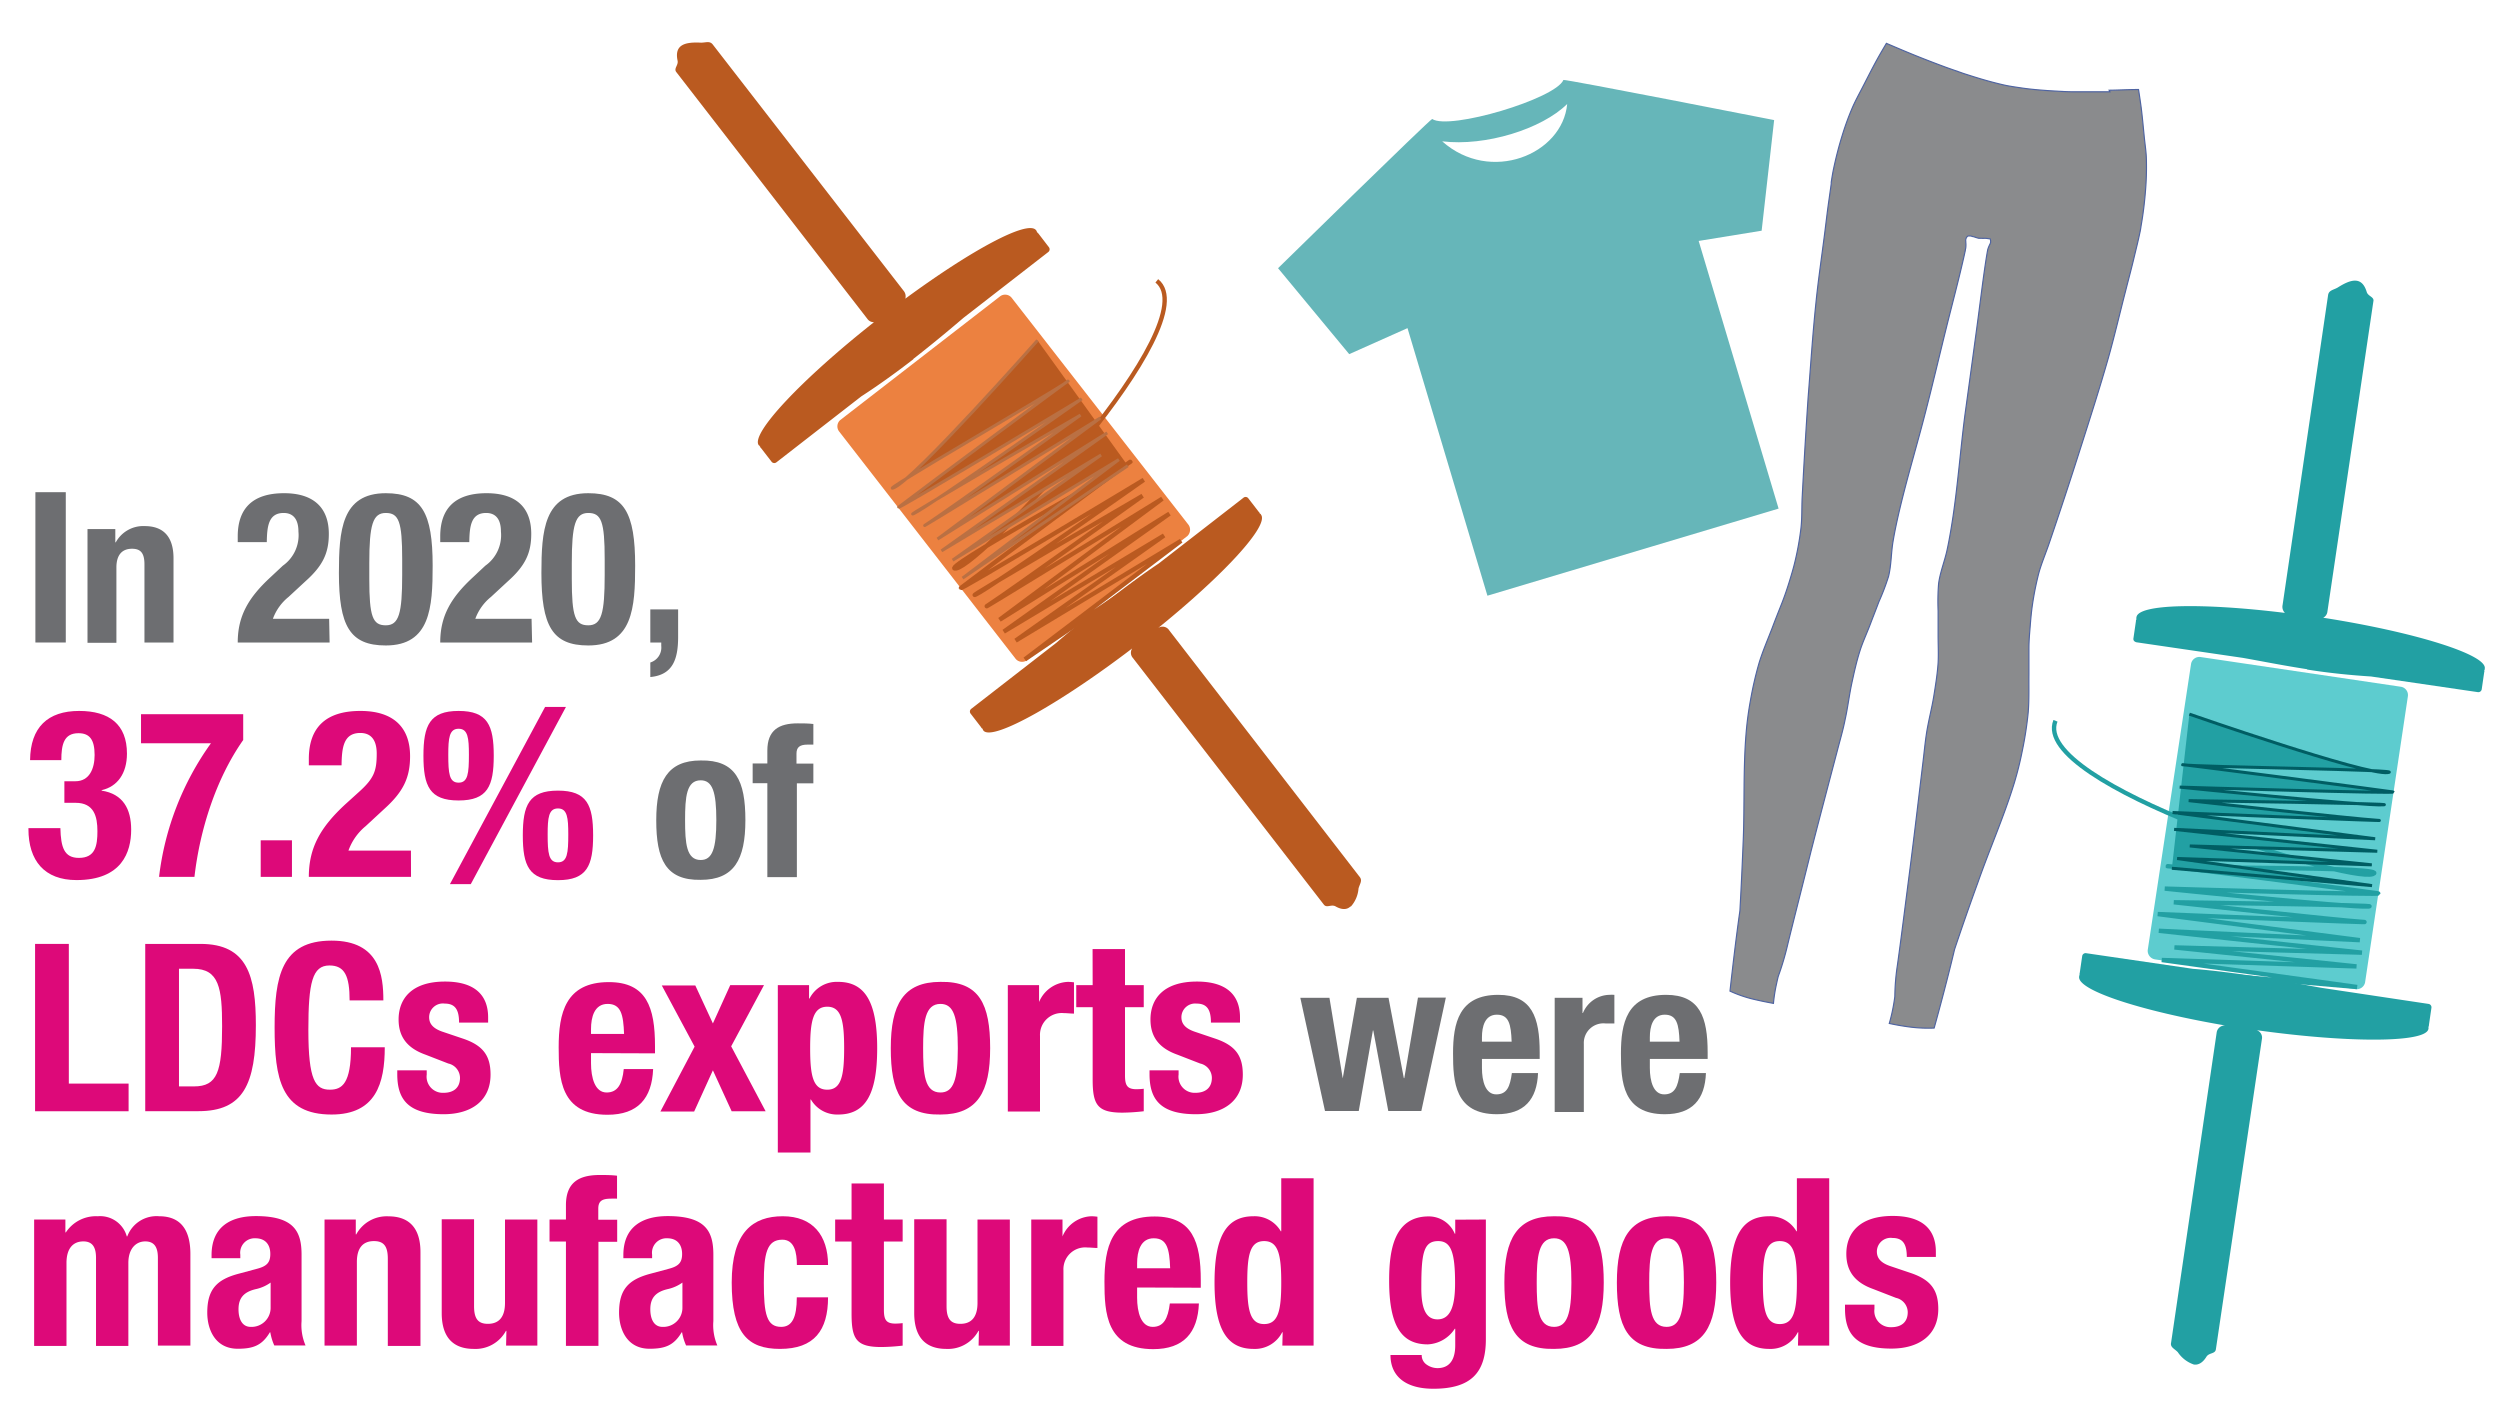 <?xml version="1.0" encoding="UTF-8"?> <svg xmlns="http://www.w3.org/2000/svg" id="Layer_1" data-name="Layer 1" viewBox="0 0 320 180"><defs><style>.cls-1{fill:#6d6e71;}.cls-2{fill:#dd0979;}.cls-3{fill:#8a8b8d;stroke:#4e63a1;stroke-miterlimit:15.12;stroke-width:0.15px;}.cls-4{fill:#66b6b9;fill-rule:evenodd;}.cls-5,.cls-8{fill:#22a0a3;}.cls-6{fill:#5dcccf;}.cls-11,.cls-7{fill:none;}.cls-7{stroke:#22a0a3;stroke-width:0.56px;}.cls-8{stroke:#005d63;stroke-width:0.39px;}.cls-12,.cls-9{fill:#ba5a20;}.cls-10{fill:#ec8140;}.cls-11{stroke:#ba5a20;stroke-width:0.56px;}.cls-12{stroke:#ba7043;stroke-width:0.39px;}</style></defs><path class="cls-1" d="M4.53,82.24V63H8.42V82.24Z"></path><path class="cls-1" d="M11.2,67.72h3.56v1.7h.06a4,4,0,0,1,3.7-2.08c2.32,0,3.69,1.27,3.69,4.13V82.24H18.49v-10c0-1.45-.49-2-1.59-2-1.27,0-2,.78-2,2.4v9.64H11.2Z"></path><path class="cls-1" d="M42.19,82.24H30.43c0-3.4,1.37-5.75,4.21-8.37l1.56-1.46a4.78,4.78,0,0,0,2-4.37c0-1.59-.68-2.38-1.89-2.38-1.94,0-2.13,1.7-2.16,3.73H30.43v-.73c0-3.54,1.86-5.53,5.93-5.53,3.84,0,5.73,1.91,5.73,5.21,0,2.48-.79,4.1-3,6.07l-2.16,2a6.39,6.39,0,0,0-2,2.8h7.2Z"></path><path class="cls-1" d="M49.38,63.13c4.61,0,6,2.51,6,9.28,0,5.32-.3,10.21-6,10.21-4.62,0-6-2.52-6-9.29C43.39,68,43.68,63.13,49.38,63.13Zm-2.11,11c0,4.8.43,5.91,2.11,5.91s2.1-1.51,2.1-6.43V71.58c0-4.81-.43-5.92-2.1-5.92s-2.11,1.52-2.11,6.43Z"></path><path class="cls-1" d="M68.11,82.24H56.35c0-3.4,1.37-5.75,4.21-8.37l1.56-1.46a4.78,4.78,0,0,0,2-4.37c0-1.59-.68-2.38-1.89-2.38-1.94,0-2.13,1.7-2.16,3.73H56.35v-.73c0-3.54,1.86-5.53,5.93-5.53C66.12,63.13,68,65,68,68.34c0,2.48-.79,4.1-3,6.07l-2.16,2a6.39,6.39,0,0,0-2,2.8h7.2Z"></path><path class="cls-1" d="M75.3,63.13c4.61,0,6,2.51,6,9.28,0,5.32-.3,10.21-6,10.21-4.62,0-6-2.52-6-9.29C69.31,68,69.6,63.13,75.3,63.13Zm-2.11,11c0,4.8.43,5.91,2.11,5.91s2.1-1.51,2.1-6.43V71.58c0-4.81-.43-5.92-2.1-5.92s-2.11,1.52-2.11,6.43Z"></path><path class="cls-1" d="M86.8,78v3.51c0,2.86-.67,4.88-3.56,5.15V84.8a2,2,0,0,0,1.4-2.13v-.43h-1.4V78Z"></path><path class="cls-2" d="M7.73,106c.06,2.46.48,3.81,2.37,3.81,2.1,0,2.37-1.56,2.37-3.42s-.42-3.63-2.79-3.63H8.24V100H9.65c1.8,0,2.46-1.62,2.46-3.36,0-2-.66-2.79-2.07-2.79-1.86,0-2.19,1.44-2.19,3.45h-4C3.89,93.1,6.11,91,10.13,91c3.84,0,6.12,1.71,6.12,5.46,0,2.55-1.23,4.23-3.24,4.68v.06c2.73.42,3.78,2.34,3.78,5,0,2.85-1.17,6.45-7,6.45-4.11,0-6.15-2.49-6.15-6.54V106Z"></path><path class="cls-2" d="M31.13,91.42v3.3c-3.51,5-5.55,11.52-6.24,17.52H20.36A36.71,36.71,0,0,1,27,95.14H18.05V91.42Z"></path><path class="cls-2" d="M37.37,107.56v4.68h-4v-4.68Z"></path><path class="cls-2" d="M52.61,112.24H39.53c0-3.78,1.53-6.39,4.68-9.3L46,101.32c1.89-1.71,2.22-2.67,2.22-4.86,0-1.77-.75-2.64-2.1-2.64-2.16,0-2.37,1.89-2.4,4.14H39.53v-.81c0-3.93,2.07-6.15,6.6-6.15,4.26,0,6.36,2.13,6.36,5.79,0,2.76-.87,4.56-3.3,6.75l-2.4,2.22a7.15,7.15,0,0,0-2.19,3.12h8Z"></path><path class="cls-2" d="M58.7,91c3.72,0,4.5,1.86,4.5,5.73s-.78,5.73-4.5,5.73-4.5-1.86-4.5-5.73S55,91,58.7,91Zm0,9.18c1.2,0,1.32-1.2,1.32-3.57,0-2.13-.12-3.33-1.32-3.33s-1.32,1.2-1.32,3.33C57.38,99,57.5,100.18,58.7,100.18Zm11.07-9.69h2.67L60.26,113.17H57.59Zm1.65,10.71c3.72,0,4.5,1.86,4.5,5.73s-.78,5.73-4.5,5.73-4.5-1.86-4.5-5.73S67.7,101.2,71.42,101.2Zm0,9.18c1.2,0,1.32-1.2,1.32-3.57,0-2.13-.12-3.33-1.32-3.33s-1.32,1.2-1.32,3.33C70.1,109.18,70.22,110.38,71.42,110.38Z"></path><path class="cls-1" d="M89.69,97.34c4.48-.08,5.72,2.59,5.72,7.64s-1.45,7.64-5.72,7.64C85.21,112.7,84,110,84,105S85.43,97.34,89.69,97.34Zm0,12.74c1.51,0,2-1.49,2-5.1s-.49-5.1-2-5.1c-1.83,0-2,2.13-2,5.1S87.86,110.08,89.69,110.08Z"></path><path class="cls-1" d="M98.22,100.25H96.34V97.72h1.88V96.07c0-2.62,1.49-3.48,3.89-3.48.68,0,1.32,0,2,.08v2.64c-.24,0-.49,0-.73,0-1,0-1.43.32-1.43,1.16v1.27h2.16v2.53H102v12H98.22Z"></path><path class="cls-2" d="M4.49,142.24V120.82H8.81V138.7h7.65v3.54Z"></path><path class="cls-2" d="M18.59,120.82h7.08c6,0,7.08,4.11,7.08,10.41,0,7.59-1.62,11-7.35,11H18.59Zm4.32,18.24h1.92c3,0,3.6-1.89,3.6-7.71,0-4.86-.39-7.35-3.69-7.35H22.91Z"></path><path class="cls-2" d="M44.75,128.05c0-3.12-.63-4.47-2.58-4.47-2.19,0-2.7,2.19-2.7,8.25,0,6.48.9,7.65,2.76,7.65,1.56,0,2.7-.81,2.7-5.43h4.32c0,4.62-1.14,8.61-6.81,8.61-6.48,0-7.29-4.62-7.29-11.13S36,120.4,42.44,120.4c6.18,0,6.63,4.53,6.63,7.65Z"></path><path class="cls-2" d="M54.62,137v.54a2.07,2.07,0,0,0,2.16,2.34c1.26,0,2.1-.63,2.1-1.92a1.9,1.9,0,0,0-1.5-1.83L54.47,135c-2.28-.81-3.45-2.22-3.45-4.5,0-2.67,1.68-4.86,5.94-4.86,3.75,0,5.52,1.68,5.52,4.59v.66H58.76c0-1.62-.48-2.43-1.83-2.43a1.76,1.76,0,0,0-2,1.74c0,.78.42,1.44,1.8,1.89l2.49.84c2.61.87,3.57,2.19,3.57,4.62,0,3.39-2.52,5.07-6,5.07-4.65,0-5.94-2-5.94-5.13V137Z"></path><path class="cls-2" d="M75.65,134.8v1.29c0,1.89.51,3.75,2,3.75,1.38,0,2-1.05,2.19-3H83.6c-.15,3.75-1.95,5.85-5.85,5.85-6,0-6.24-4.62-6.24-8.64,0-4.32.84-8.34,6.42-8.34,4.83,0,5.91,3.24,5.91,8.19v.93Zm4.23-2.46c-.09-2.46-.39-3.84-2.1-3.84s-2.13,1.71-2.13,3.21v.63Z"></path><path class="cls-2" d="M93.47,126.1h4.32l-4.2,7.83L98,142.24H93.65L91.25,137l-2.4,5.28H84.53l4.38-8.31-4.2-7.83H89L91.25,131Z"></path><path class="cls-2" d="M99.56,126.1h4v1.71h.06a3.91,3.91,0,0,1,3.66-2.13c3.39,0,5,2.49,5,8.49s-1.56,8.49-5,8.49a3.87,3.87,0,0,1-3.48-1.92h-.06v6.78H99.56Zm6.33,13.38c1.8,0,2.16-1.8,2.16-5.31s-.36-5.31-2.16-5.31-2.19,1.8-2.19,5.31S104.06,139.48,105.89,139.48Z"></path><path class="cls-2" d="M120.38,125.68c5-.09,6.36,2.88,6.36,8.49s-1.62,8.49-6.36,8.49c-5,.09-6.36-2.88-6.36-8.49S115.64,125.68,120.38,125.68Zm0,14.16c1.68,0,2.22-1.65,2.22-5.67s-.54-5.67-2.22-5.67c-2,0-2.22,2.37-2.22,5.67S118.34,139.84,120.38,139.84Z"></path><path class="cls-2" d="M129,126.1h4v2.16H133a4.17,4.17,0,0,1,3.72-2.58,6.32,6.32,0,0,1,.75.06v4c-.42,0-.87-.06-1.29-.06a2.79,2.79,0,0,0-3.06,2.91v9.69H129Z"></path><path class="cls-2" d="M139.85,121.48H144v4.62h2.4v2.82H144v8.73c0,1.26.27,1.77,1.47,1.77a8.55,8.55,0,0,0,.93-.06v2.88a26,26,0,0,1-2.7.18c-3.24,0-3.84-1-3.84-4.26v-9.24h-2.1V126.1h2.1Z"></path><path class="cls-2" d="M150.86,137v.54a2.07,2.07,0,0,0,2.16,2.34c1.26,0,2.1-.63,2.1-1.92a1.9,1.9,0,0,0-1.5-1.83L150.71,135c-2.28-.81-3.45-2.22-3.45-4.5,0-2.67,1.68-4.86,5.94-4.86,3.75,0,5.52,1.68,5.52,4.59v.66H155c0-1.62-.48-2.43-1.83-2.43a1.76,1.76,0,0,0-1.95,1.74c0,.78.42,1.44,1.8,1.89l2.49.84c2.61.87,3.57,2.19,3.57,4.62,0,3.39-2.52,5.07-6,5.07-4.65,0-5.94-2-5.94-5.13V137Z"></path><path class="cls-1" d="M166.44,127.72h3.73l1.7,10.31h0l1.81-10.31h4.05L179.69,138h.06l1.75-10.31h3.57l-3.14,14.52H177.7l-1.92-10.31h-.05l-1.81,10.31H169.6Z"></path><path class="cls-1" d="M189.69,135.54v1.16c0,1.7.45,3.38,1.83,3.38s1.76-1,2-2.73h3.35c-.14,3.38-1.76,5.27-5.26,5.27-5.4,0-5.62-4.16-5.62-7.78,0-3.89.76-7.5,5.78-7.5,4.34,0,5.31,2.91,5.31,7.37v.83Zm3.8-2.21c-.08-2.21-.35-3.45-1.89-3.45s-1.91,1.53-1.91,2.88v.57Z"></path><path class="cls-1" d="M199,127.72h3.56v1.94h.06a3.74,3.74,0,0,1,3.35-2.32,5.16,5.16,0,0,1,.67,0V131c-.38,0-.78,0-1.16,0a2.51,2.51,0,0,0-2.75,2.62v8.72H199Z"></path><path class="cls-1" d="M211.18,135.54v1.16c0,1.7.46,3.38,1.83,3.38s1.76-1,2-2.73h3.35c-.13,3.38-1.75,5.27-5.26,5.27-5.4,0-5.62-4.16-5.62-7.78,0-3.89.76-7.5,5.78-7.5,4.35,0,5.32,2.91,5.32,7.37v.83Zm3.8-2.21c-.08-2.21-.35-3.45-1.89-3.45s-1.91,1.53-1.91,2.88v.57Z"></path><path class="cls-2" d="M4.37,156.1h4v1.65h.06a4.6,4.6,0,0,1,4.08-2.07,3.54,3.54,0,0,1,3.72,2.58h.06a4,4,0,0,1,4.08-2.58c2.73,0,4,1.71,4,4.83v11.73H20.21V161c0-1.35-.45-2.1-1.62-2.1s-2.16.9-2.16,2.76v10.62H12.29V161c0-1.35-.45-2.1-1.62-2.1-1.32,0-2.16.9-2.16,2.76v10.62H4.37Z"></path><path class="cls-2" d="M27.08,161.05v-.39c0-3.72,2.55-5,5.67-5,4.92,0,5.85,2,5.85,4.95v8.49a6.59,6.59,0,0,0,.51,3.12h-4a6.78,6.78,0,0,1-.51-1.68h-.06c-1,1.68-2.13,2.1-4.11,2.1-2.88,0-3.9-2.46-3.9-4.62,0-3,1.23-4.26,4.08-5l2.34-.63c1.23-.33,1.65-.81,1.65-1.89s-.54-2-1.92-2a1.85,1.85,0,0,0-1.92,2.1v.45Zm7.56,3.12a5.12,5.12,0,0,1-1.77.81c-1.68.36-2.34,1.17-2.34,2.61,0,1.23.45,2.25,1.56,2.25a2.44,2.44,0,0,0,2.55-2.49Z"></path><path class="cls-2" d="M41.54,156.1h4V158h.06a4.43,4.43,0,0,1,4.11-2.31c2.58,0,4.11,1.41,4.11,4.59v12H49.64V161.11c0-1.62-.54-2.25-1.77-2.25-1.41,0-2.19.87-2.19,2.67v10.71H41.54Z"></path><path class="cls-2" d="M64.82,170.35h-.06a4.43,4.43,0,0,1-4.11,2.31c-2.58,0-4.11-1.41-4.11-4.59v-12h4.14v11.13c0,1.62.54,2.25,1.77,2.25,1.41,0,2.19-.87,2.19-2.67V156.1h4.14v16.14h-4Z"></path><path class="cls-2" d="M72.44,158.92h-2.1V156.1h2.1v-1.83c0-2.91,1.65-3.87,4.32-3.87.75,0,1.47,0,2.22.09v2.94a7.31,7.31,0,0,0-.81,0c-1.17,0-1.59.36-1.59,1.29v1.41H79v2.82h-2.4v13.32H72.44Z"></path><path class="cls-2" d="M79.79,161.05v-.39c0-3.72,2.55-5,5.67-5,4.92,0,5.85,2,5.85,4.95v8.49a6.59,6.59,0,0,0,.51,3.12h-4a6.78,6.78,0,0,1-.51-1.68h-.06c-1,1.68-2.13,2.1-4.11,2.1-2.88,0-3.9-2.46-3.9-4.62,0-3,1.23-4.26,4.08-5l2.34-.63c1.23-.33,1.65-.81,1.65-1.89s-.54-2-1.92-2a1.85,1.85,0,0,0-1.92,2.1v.45Zm7.56,3.12a5.12,5.12,0,0,1-1.77.81c-1.68.36-2.34,1.17-2.34,2.61,0,1.23.45,2.25,1.56,2.25a2.44,2.44,0,0,0,2.55-2.49Z"></path><path class="cls-2" d="M102,161.92c0-1.56-.3-3.24-1.86-3.24-2,0-2.37,1.8-2.37,5.52,0,4,.36,5.64,2.22,5.64,1.38,0,2-1.17,2-3.78h4c0,4.23-1.77,6.6-6.15,6.6-4.14,0-6.18-2-6.18-8.49s2.73-8.49,6.54-8.49,5.79,2.43,5.79,6.24Z"></path><path class="cls-2" d="M109,151.48h4.14v4.62h2.4v2.82h-2.4v8.73c0,1.26.27,1.77,1.47,1.77a8.55,8.55,0,0,0,.93-.06v2.88a26,26,0,0,1-2.7.18c-3.24,0-3.84-1-3.84-4.26v-9.24h-2.1V156.1H109Z"></path><path class="cls-2" d="M125.3,170.35h-.06a4.43,4.43,0,0,1-4.11,2.31c-2.58,0-4.11-1.41-4.11-4.59v-12h4.14v11.13c0,1.62.54,2.25,1.77,2.25,1.41,0,2.19-.87,2.19-2.67V156.1h4.14v16.14h-4Z"></path><path class="cls-2" d="M132,156.1h4v2.16H136a4.17,4.17,0,0,1,3.72-2.58,6.32,6.32,0,0,1,.75.06v4c-.42,0-.87-.06-1.29-.06a2.79,2.79,0,0,0-3.06,2.91v9.69H132Z"></path><path class="cls-2" d="M145.55,164.8v1.29c0,1.89.51,3.75,2,3.75,1.38,0,1.95-1.05,2.19-3h3.72c-.15,3.75-1.95,5.85-5.85,5.85-6,0-6.24-4.62-6.24-8.64,0-4.32.84-8.34,6.42-8.34,4.83,0,5.91,3.24,5.91,8.19v.93Zm4.23-2.46c-.09-2.46-.39-3.84-2.1-3.84s-2.13,1.71-2.13,3.21v.63Z"></path><path class="cls-2" d="M164.18,170.53h-.06a3.91,3.91,0,0,1-3.66,2.13c-3.39,0-5-2.49-5-8.49s1.56-8.49,5-8.49a3.87,3.87,0,0,1,3.48,1.92H164v-6.78h4.14v21.42h-4Zm-2.37-1.05c1.83,0,2.19-1.8,2.19-5.31s-.36-5.31-2.19-5.31-2.16,1.8-2.16,5.31S160,169.48,161.81,169.48Z"></path><path class="cls-2" d="M190.19,156.1v15.33c0,4.26-1.89,6.33-6.72,6.33-3.51,0-5.49-1.56-5.49-4.32h4a1.44,1.44,0,0,0,.63,1.23,2.44,2.44,0,0,0,1.38.45c1.68,0,2.28-1.26,2.28-2.91v-2.13h-.06a4.36,4.36,0,0,1-3.45,2c-3.3,0-4.95-2.25-4.95-8.16,0-3.78.57-8.22,5.07-8.22a3.6,3.6,0,0,1,3.33,2.22h.06v-1.8ZM184,168.88c1.74,0,2.25-1.89,2.25-4.62,0-3.93-.51-5.4-2.16-5.4-1.83,0-2.16,1.47-2.16,5.82C181.91,166.9,182.24,168.88,184,168.88Z"></path><path class="cls-2" d="M198.92,155.68c5-.09,6.36,2.88,6.36,8.49s-1.62,8.49-6.36,8.49c-5,.09-6.36-2.88-6.36-8.49S194.18,155.68,198.92,155.68Zm0,14.16c1.68,0,2.22-1.65,2.22-5.67s-.54-5.67-2.22-5.67c-2,0-2.22,2.37-2.22,5.67S196.88,169.84,198.92,169.84Z"></path><path class="cls-2" d="M213.32,155.68c5-.09,6.36,2.88,6.36,8.49s-1.62,8.49-6.36,8.49c-5,.09-6.36-2.88-6.36-8.49S208.58,155.68,213.32,155.68Zm0,14.16c1.68,0,2.22-1.65,2.22-5.67s-.54-5.67-2.22-5.67c-2,0-2.22,2.37-2.22,5.67S211.28,169.84,213.32,169.84Z"></path><path class="cls-2" d="M230.18,170.53h-.06a3.91,3.91,0,0,1-3.66,2.13c-3.39,0-5-2.49-5-8.49s1.56-8.49,5-8.49a3.87,3.87,0,0,1,3.48,1.92H230v-6.78h4.14v21.42h-4Zm-2.37-1.05c1.83,0,2.19-1.8,2.19-5.31s-.36-5.31-2.19-5.31-2.16,1.8-2.16,5.31S226,169.48,227.81,169.48Z"></path><path class="cls-2" d="M239.93,167v.54a2.07,2.07,0,0,0,2.16,2.34c1.26,0,2.1-.63,2.1-1.92a1.9,1.9,0,0,0-1.5-1.83L239.78,165c-2.28-.81-3.45-2.22-3.45-4.5,0-2.67,1.68-4.86,5.94-4.86,3.75,0,5.52,1.68,5.52,4.59v.66h-3.72c0-1.62-.48-2.43-1.83-2.43a1.76,1.76,0,0,0-2,1.74c0,.78.42,1.44,1.8,1.89l2.49.84c2.61.87,3.57,2.19,3.57,4.62,0,3.39-2.52,5.07-6,5.07-4.65,0-5.94-2-5.94-5.13V167Z"></path><path id="path1513-0" class="cls-3" d="M270.07,11.75c-1.56,0-3.14,0-4.68,0-.77,0-1.52-.05-2.26-.09s-1.47-.09-2.16-.15-1.37-.13-2-.22-1.25-.18-1.82-.28-1.17-.25-1.8-.41-1.27-.34-1.94-.54-1.36-.42-2.07-.65l-2.14-.75c-1.44-.53-2.92-1.1-4.37-1.69-1.15-.47-2.27-.95-3.37-1.42-.4.68-.81,1.37-1.19,2.06-.59,1.07-1.14,2.16-1.7,3.25-.4.79-.83,1.56-1.21,2.36h0c-.08.16-.15.32-.22.48a34.47,34.47,0,0,0-1.31,3.56c-.45,1.43-.82,2.88-1.13,4.34-.12.57-.21,1.14-.3,1.72l0,.2h0l-.27,1.93c-.23,1.55-.4,3.1-.6,4.65-.37,2.9-.8,5.78-1.09,8.68-.42,4-.68,8.08-1,12.12q-.43,6.38-.76,12.76c-.07,1.38,0,2.76-.18,4.13a36.2,36.2,0,0,1-.72,4c-.2.87-.46,1.73-.72,2.58s-.62,1.93-1,2.89-.8,2-1.19,3.05c-.58,1.51-1.23,3-1.7,4.53a45.18,45.18,0,0,0-1.12,4.87,41.8,41.8,0,0,0-.56,4.3c-.36,4.47-.18,9-.35,13.43-.12,3-.26,6.09-.43,9.14-.5,3.49-1,7.82-1.27,10.28a16.15,16.15,0,0,0,2.84,1c1.07.26,2,.44,2.72.57a20.14,20.14,0,0,1,.41-2.57c.06-.29.13-.6.21-.9a35.38,35.38,0,0,0,1.19-4c.65-2.7,1.85-7.35,3-12,1.1-4.3,2.24-8.59,3.37-12.89.34-1.32.73-2.62,1-4,.34-1.53.52-3.09.85-4.62s.62-2.82,1.06-4.2c.36-1.12.87-2.2,1.29-3.31s.75-1.93,1.11-2.9a29.74,29.74,0,0,0,1.24-3.25c.36-1.45.33-3,.57-4.44s.56-2.9.9-4.33c1-4.17,2.24-8.26,3.3-12.41.93-3.61,1.78-7.24,2.68-10.86.69-2.77,1.43-5.54,2.07-8.32.11-.46.21-.92.31-1.38,0-.12.05-.23.06-.35a3.37,3.37,0,0,0,0-.71V30.9a.71.71,0,0,1,.21-.64.27.27,0,0,1,.17-.06h.22a3,3,0,0,1,.32.09l0,0c.14,0,.28.09.43.12a2,2,0,0,0,.33.09l.3,0a3.89,3.89,0,0,0,.49,0h0a4.1,4.1,0,0,1,.49.06h0l.08,0h.06l0,0h0l0,0s0,0,0,0a.44.44,0,0,1,.07.24.82.82,0,0,1,0,.26,1.34,1.34,0,0,1-.07.18,4.24,4.24,0,0,0-.29.71c-.11.58-.2,1.16-.29,1.75-.42,2.83-.75,5.67-1.14,8.5-.5,3.7-1,7.38-1.51,11.08-.54,4.24-.87,8.51-1.49,12.75-.22,1.46-.46,2.92-.77,4.36s-.9,2.86-1.09,4.34a28.71,28.71,0,0,0-.06,3.47l0,3.11c0,1.18.06,2.37,0,3.55-.1,1.44-.33,2.87-.56,4.29s-.66,3.06-.91,4.61c-.21,1.34-.33,2.7-.5,4.06-.53,4.4-1.05,8.82-1.61,13.22-.63,4.88-1.24,9.76-1.63,12.5a28.88,28.88,0,0,0-.33,4,22.52,22.52,0,0,1-.71,3.46c.73.16,1.69.34,2.74.47a18.39,18.39,0,0,0,3,.12c.67-2.4,1.8-6.62,2.61-10.06q1.44-4.31,3-8.6c1.48-4.22,3.3-8.34,4.62-12.62a43,43,0,0,0,1.05-4.2,46.05,46.05,0,0,0,.76-4.94c.13-1.61.07-3.22.09-4.82,0-1.1,0-2.19,0-3.28s.09-2,.17-3,.15-1.78.28-2.66a39.14,39.14,0,0,1,.8-4c.36-1.32.91-2.59,1.35-3.89q2.05-6,4-12.14c1.23-3.86,2.47-7.71,3.58-11.61.79-2.81,1.45-5.65,2.18-8.47.33-1.31.68-2.61,1-3.92l.15-.63c.23-.95.47-1.9.67-2.86q.11-.47.18-1c.26-1.47.44-2.95.56-4.45a36,36,0,0,0,.12-3.85c0-1-.18-2.07-.28-3.1-.12-1.22-.23-2.43-.38-3.64-.11-.83-.24-1.68-.35-2.39-1.3,0-2.64.08-3.76.09Z"></path><path class="cls-4" d="M200.12,10.23c-1,2.42-14.61,6.47-16.8,5-.35.1-19.73,19.1-19.73,19.1l9.11,11L180.16,42l10.23,34.25L227.66,65.1,217.43,30.84l8.06-1.31,1.6-14.16s-26.63-5.24-27-5.14ZM184.6,18.09c5.53.67,12.74-1.56,16-4.78C200,19.78,190.76,23.57,184.6,18.09Z"></path><path class="cls-5" d="M280.76,174.64a4,4,0,0,1-2-1.56c-.41-.44-1-.62-.86-1.22l5.83-39.67a1.05,1.05,0,0,1,1.19-.92l3.74.55a1,1,0,0,1,.86,1.21l-5.89,39.7c-.1.59-.86.4-1.2.92-.51.85-1.13,1.11-1.66,1Zm7.17-42.88c-12.26-1.84-22.06-4.83-21.8-6.74,0-.06,0-.15.07-.23a.23.23,0,0,1,0-.21l.32-2.2a.44.44,0,0,1,.52-.37l13.65,2c2.58.2,5.35.56,8.29,1s5.68,1,8.22,1.44l13.65,2.05a.44.44,0,0,1,.37.52l-.32,2.2c0,.06,0,.15-.07.23a.48.48,0,0,1,0,.28c-.37,1.79-10.6,1.79-22.92,0Z"></path><path class="cls-6" d="M275.83,122.8l25.68,3.81a1.09,1.09,0,0,0,1.22-.86h0l5.48-36.63a1.08,1.08,0,0,0-.86-1.21h0L281.67,84.1a1.08,1.08,0,0,0-1.21.85h0l-5.55,36.65a1.12,1.12,0,0,0,.92,1.2h0"></path><path class="cls-5" d="M295.32,85.66c-2.94-.45-5.69-1-8.22-1.45l-13.65-2c-.23-.07-.42-.22-.37-.51l.32-2.2c0-.09,0-.15.07-.23a.48.48,0,0,1,0-.28c.26-1.69,8.41-1.84,19-.54a1.09,1.09,0,0,1-.3-1L298,37.74c.11-.59.66-.62,1.2-.92,1.7-1.08,3.12-1.5,3.74.55.17.58,1,.62.85,1.22l-5.88,39.69a1,1,0,0,1-.54.79c11.77,1.84,21,4.74,20.68,6.51,0,.09,0,.15-.07.23a.28.28,0,0,1,0,.22l-.32,2.2a.44.44,0,0,1-.52.36l-13.65-2c-2.5-.16-5.32-.43-8.19-.89Z"></path><path class="cls-7" d="M276.09,124.12l25.62,2.22-25-3.46,24.92.82-23.3-2.43,24,.67-26-2.8,25.73,1.2L276.19,117s29.45,1.2,26.23,1-24.17-2.51-24.17-2.51,27.31.37,24.9.54-26.06-2.29-26.06-2.29,29.07.89,27.24.6-28.61-3.76-26.84-3.46,28.95,0,26.23,1c-3.16,1.17-43.86-11.56-40.62-19.62"></path><path class="cls-8" d="M278,111.14l25.62,2.22-24.95-3.47,24.92.81-23.3-2.42,24,.68-26-2.8,25.73,1.2L278.09,104s29.45,1.2,26.23,1-24.17-2.52-24.17-2.52,27.3.38,24.9.54S279,100.75,279,100.75s29.07.89,27.23.61-28.61-3.77-26.83-3.47,29.06.62,26.23,1-25.39-7.48-25.39-7.48"></path><path class="cls-9" d="M172.89,116.06a3.92,3.92,0,0,0,1-2.33c.15-.58.53-1,.16-1.47L149.65,80.67a1,1,0,0,0-1.49-.22l-3,2.3a1,1,0,0,0-.15,1.47l24.45,31.58c.37.46.94-.08,1.48.21.86.5,1.53.42,1.93,0ZM145.78,82.34c9.74-7.56,16.79-14.94,15.63-16.46,0-.06-.09-.11-.17-.17a.27.27,0,0,0-.11-.18l-1.35-1.75a.43.43,0,0,0-.63-.06L148.3,72.14c-2.14,1.43-4.37,3.09-6.71,4.91s-4.47,3.59-6.42,5.26l-10.85,8.42a.44.44,0,0,0-.07.63l1.35,1.75c0,.07.09.12.17.17a.6.6,0,0,0,.12.25c1.2,1.37,10.08-3.61,19.89-11.19Z"></path><path class="cls-10" d="M151.91,68.67,131.48,84.49a1.07,1.07,0,0,1-1.47-.15h0l-22.6-29.11a1.07,1.07,0,0,1,.15-1.47h0L128,37.94a1.07,1.07,0,0,1,1.47.15h0l22.67,29.1a1.11,1.11,0,0,1-.22,1.48h0"></path><path class="cls-9" d="M116.91,45.94c2.33-1.82,4.47-3.59,6.42-5.26l10.85-8.42a.44.44,0,0,0,.07-.63l-1.35-1.76c-.08-.05-.09-.11-.17-.16a.49.49,0,0,0-.12-.25c-1.05-1.34-8.2,2.5-16.73,8.77a1.1,1.1,0,0,0-.21-1L91.22,5.68c-.38-.47-.87-.22-1.49-.22-2-.1-3.44.22-3,2.3.13.59-.53,1-.16,1.47l24.45,31.58a1,1,0,0,0,.85.43C102.58,48.57,96,55.57,97.13,57c.08,0,.09.12.17.17a.24.24,0,0,0,.11.18l1.35,1.75a.44.44,0,0,0,.63.07l10.85-8.43c2.09-1.35,4.4-3,6.67-4.76Z"></path><path class="cls-11" d="M152.33,70l-21.15,14.4,20-15.18L130,82l19-13.46L128.48,80.85l21.21-15.1L127.94,79.33l20.84-15.5s-25,15.39-22.28,13.63,19.75-14,19.75-14S122.74,77.13,124.9,76.1s21.5-14.68,21.5-14.68-24.79,14.94-23.34,13.79,23-17.21,21.6-16.08-25.11,14.12-22.28,13.63c3.3-.52,32.43-31.4,25.69-36.81"></path><path class="cls-12" d="M144.36,59.61,123.21,74l20-15.17L121.94,71.7l19-13.46L120.51,70.51l21.21-15.1L120,69l20.84-15.5s-25,15.39-22.28,13.63,19.75-14,19.75-14-23.51,13.63-21.35,12.61,21.5-14.69,21.5-14.69S113.64,66,115.09,64.87s23-17.2,21.6-16.07-24.91,14.69-22.28,13.63S132.8,43.57,132.8,43.57"></path></svg> 